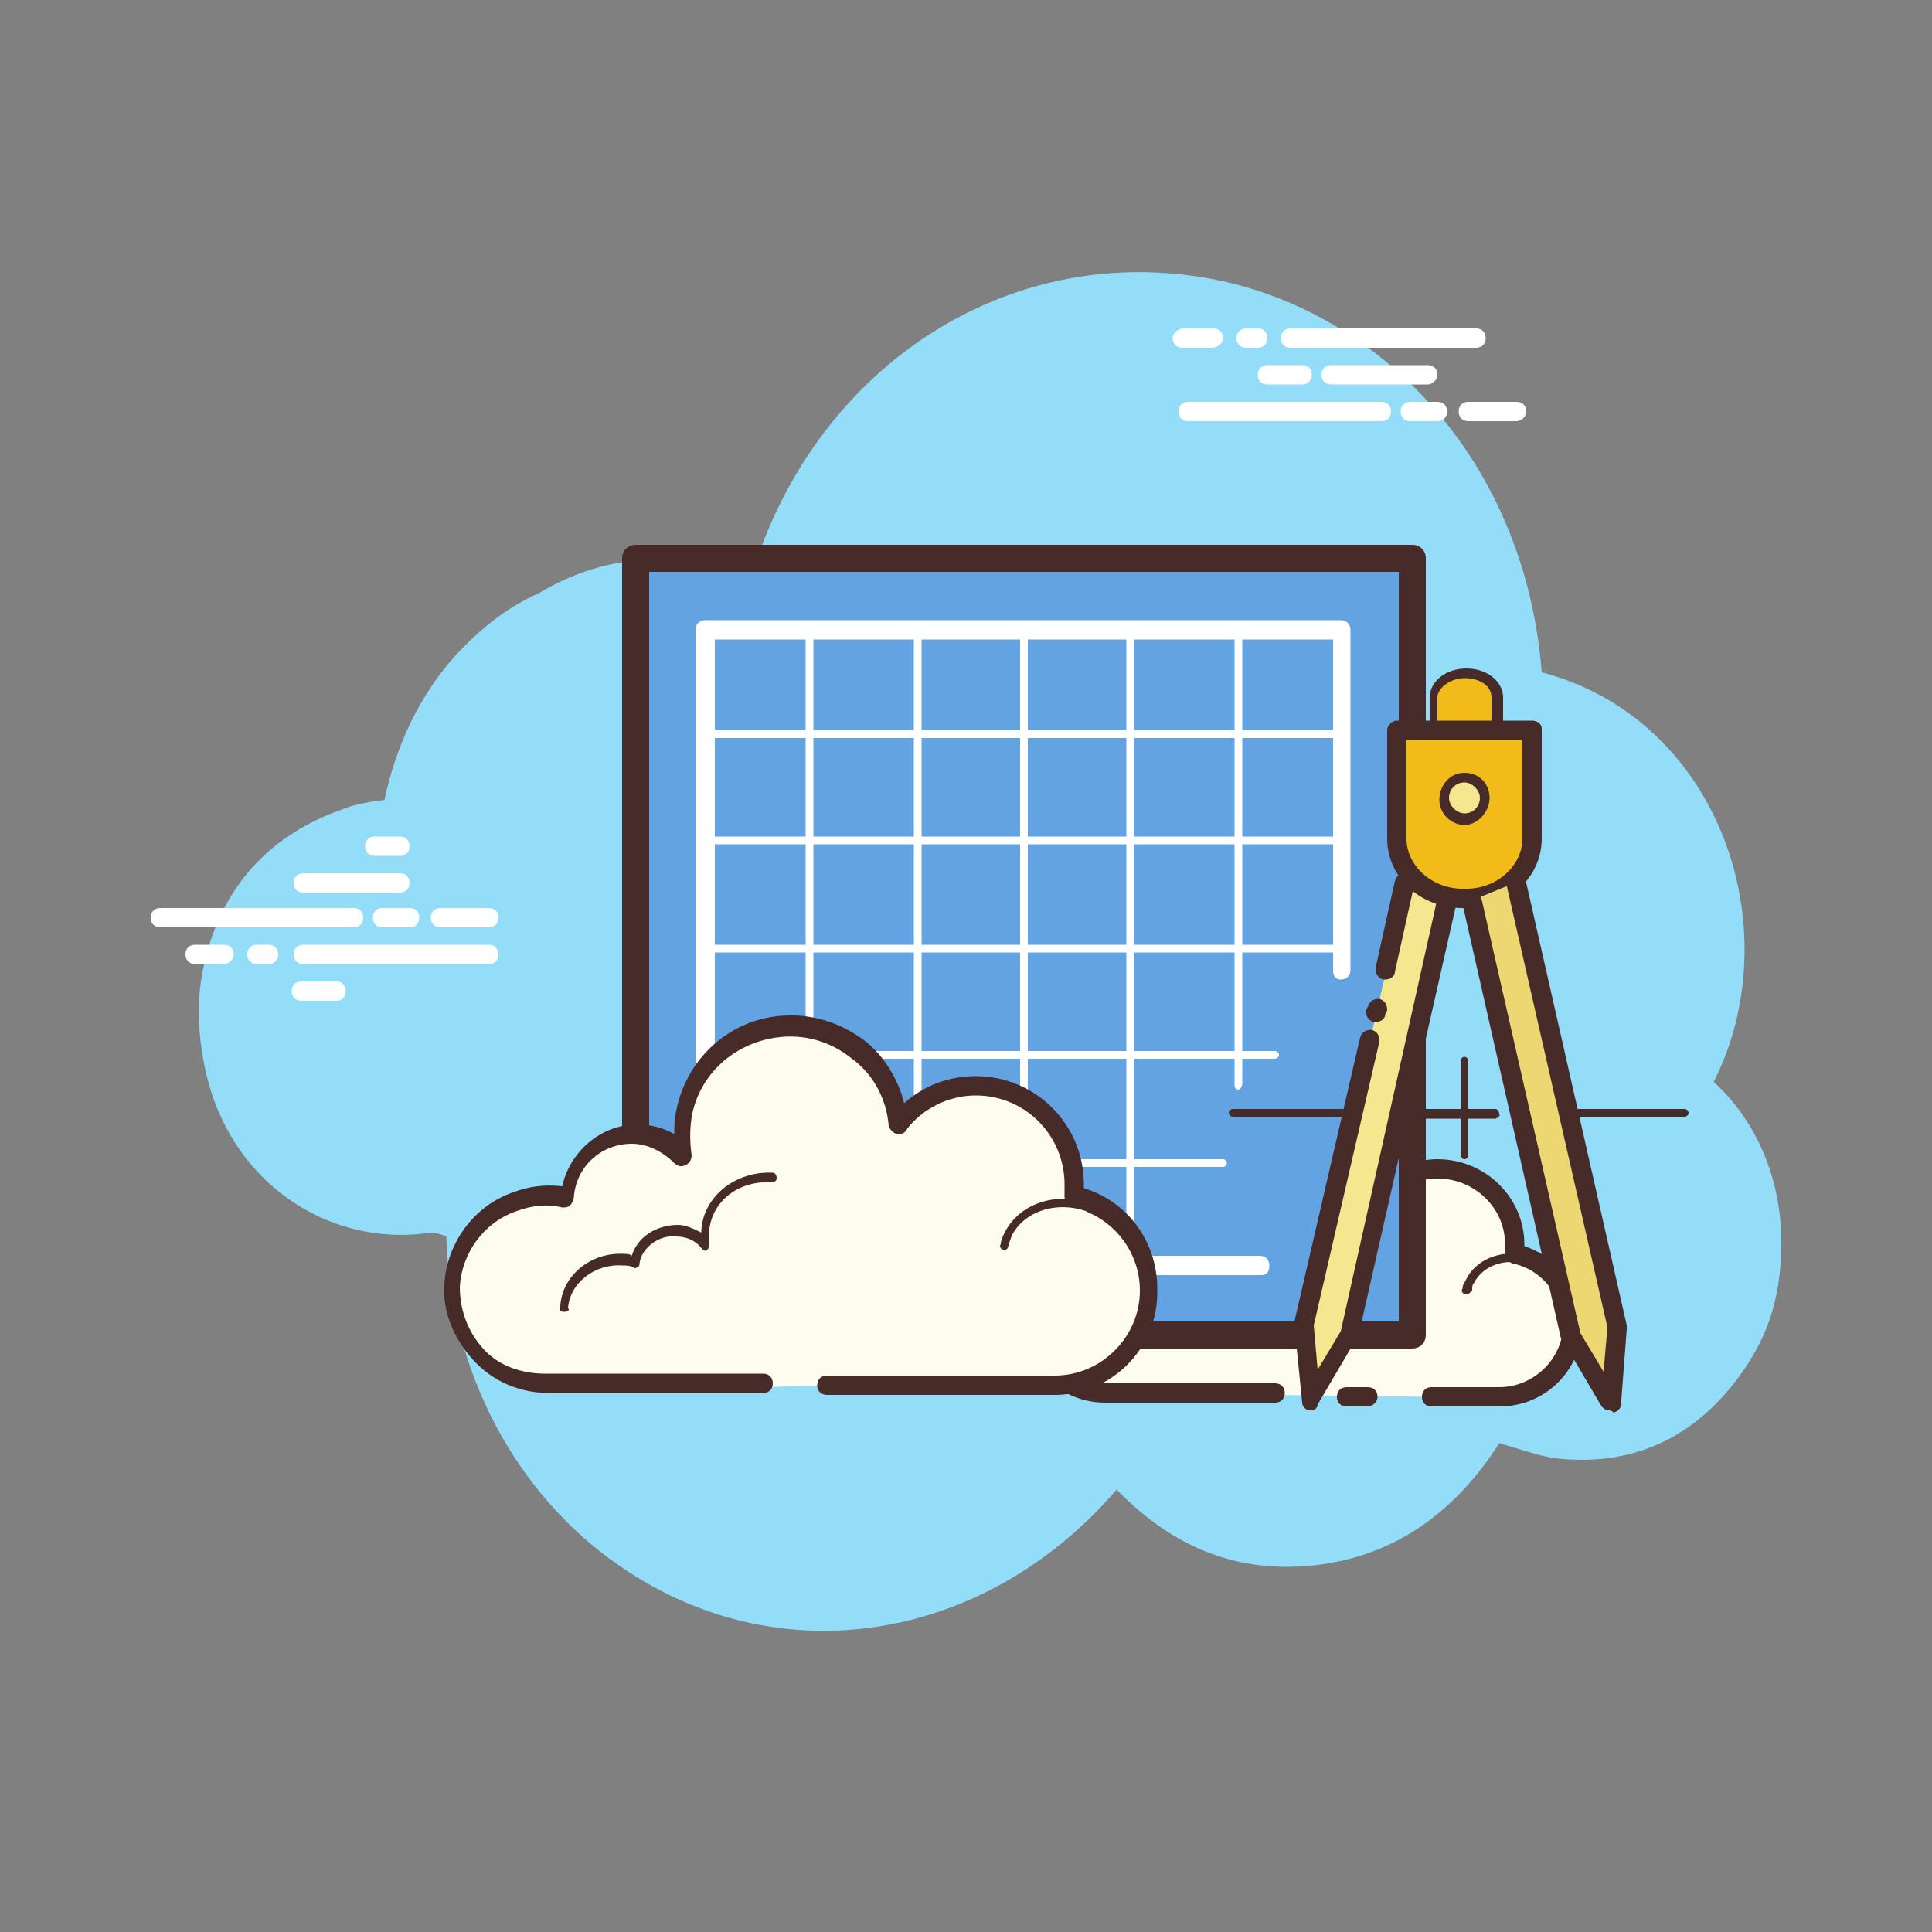 <?xml version="1.0" encoding="utf-8"?>
<!-- Generator: Adobe Illustrator 19.2.0, SVG Export Plug-In . SVG Version: 6.00 Build 0)  -->
<svg version="1.1" id="Layer_1" xmlns="http://www.w3.org/2000/svg" xmlns:xlink="http://www.w3.org/1999/xlink" x="0px" y="0px"
	 viewBox="0 0 100 100" style="enable-background:new 0 0 100 100;" xml:space="preserve">
<rect x="0" y="0" width="100" height="100" fill="#808080" stroke="none"/>
<style type="text/css">
	.st0{fill:#93DDF9;}
	.st1{fill:#FFFFFF;}
	.st2{fill:#FDFCEF;}
	.st3{fill:#472B29;}
	.st4{fill:#64A3E2;}
	.st5{fill:#F1BC19;}
	.st6{fill:#F5E690;}
	.st7{fill:#EDD773;}
</style>
<g id="usb_cable">
</g>
<g id="usb_memory">
</g>
<g id="search_mail">
</g>
<g id="movie_camera">
</g>
<g id="movie_ticket">
</g>
<g id="movie_clip">
</g>
<g id="data_base_special">
</g>
<g id="data_base_lock">
</g>
<g id="data_base_delete">
</g>
<g id="data_base_good">
</g>
<g id="data_base_full">
</g>
<g id="data_base_search">
</g>
<g id="battery_empty">
</g>
<g id="battery_low">
</g>
<g id="battery_medium">
</g>
<g id="batery_full">
</g>
<g id="movie">
</g>
<g id="web_equlizer">
</g>
<g id="web_cursor">
</g>
<g id="web_data_center">
</g>
<g id="web_help">
</g>
<g id="web_shop">
</g>
<g id="web_chats">
</g>
<g id="web_domains">
</g>
<g id="web_pictures">
</g>
<g id="website_4_">
</g>
<g id="web_settings">
</g>
<g id="web_lock">
</g>
<g id="web_imac">
</g>
<g id="web_cloud">
	<g id="Warstwa_128">
	</g>
</g>
<g id="web_security">
	<g id="_x2E__1_">
	</g>
</g>
<g id="web_folder">
</g>
<g id="web_laptop">
</g>
<g id="web_globe">
	<g id="globe_network">
	</g>
</g>
<g id="server">
	<g id="pc">
	</g>
</g>
<g id="polaroid_1_">
	<g id="polaroid">
	</g>
	<g id="Warstwa_111">
	</g>
</g>
<g id="speaker">
	<g id="attention">
	</g>
</g>
<g id="tablet_slide">
	<g id="background_round_19_">
	</g>
</g>
<g id="tablet_zoom">
	<g id="background_round_18_">
	</g>
</g>
<g id="tablet_tap">
	<g id="background_round_17_">
	</g>
</g>
<g id="button_pen">
</g>
<g id="button_folder">
</g>
<g id="button_lock">
</g>
<g id="button_brush">
</g>
<g id="button_picture">
</g>
<g id="button_mail">
</g>
<g id="button_love_letter">
</g>
<g id="button_search">
	<g id="_x2E_">
	</g>
</g>
<g id="button_screwdriver">
</g>
<g id="button_gear">
</g>
<g id="button_idea">
</g>
<g id="button_coins">
</g>
<g id="button_break_link">
</g>
<g id="button_link">
</g>
<g id="button_note">
</g>
<g id="button_cmd">
</g>
<g id="button_kiss">
	<g id="Warstwa_1">
	</g>
</g>
<g id="button_ecology">
	<g id="exel_1_">
	</g>
</g>
<g id="button_eye">
</g>
<g id="button_stop">
</g>
<g id="button_list">
</g>
<g id="button_grid">
</g>
<g id="button_love">
</g>
<g id="button_exit">
</g>
<g id="button_power">
</g>
<g id="button_delete">
</g>
<g id="button_promotion">
</g>
<g id="button_information">
</g>
<g id="button_question">
</g>
<g id="button_important">
</g>
<g id="password_tag">
	<g id="website_3_">
	</g>
	<g id="Warstwa_106">
	</g>
</g>
<g id="password_help">
	<g id="website_2_">
		<g id="Layer_86">
		</g>
	</g>
</g>
<g id="password_crown">
	<g id="crown">
	</g>
</g>
<g id="password_medal">
	<g id="website_1_">
	</g>
</g>
<g id="password_window">
	<g id="website">
	</g>
</g>
<g>
	<path class="st0" d="M88.7,56c0.3-0.6,0.6-1.3,0.8-1.9c2.6-7.8-1.3-17.1-9.7-19.3c-0.9-11.4-8.9-19.2-17.9-20.5
		c-10.3-1.5-19.8,5-23,15.5c-3.8-1.3-7.5-1.2-11,0.9c-1.6,0.7-3,1.8-4.3,3.2c-1.9,2.1-3.1,4.7-3.7,7.5c-0.7,0.1-1.5,0.2-2.2,0.5
		c-4,1.4-6.6,4.4-7.3,8.9c-0.4,2.8,0.4,5.6,0.9,6.7c1.9,4.5,6.4,7,11,6.3c0.2,0,0.6,0.1,0.8,0.2c0.2,7.1,3.7,13.4,8.9,17
		c8.3,5.8,19,4,25.8-3.9c2.9,3,6.3,4.4,10.4,3.9c4-0.5,7.1-2.7,9.4-6.3c1.1,0.3,2.1,0.7,3.1,0.8c4,0.4,7.3-1.2,9.7-4.8
		c0.9-1.4,1.8-3.2,1.8-6.4C92.2,61,90.9,58,88.7,56z"/>
	<g>
		<g>
			<path class="st1" d="M18.3,48h-10c-0.3,0-0.5-0.2-0.5-0.5S8,47,8.3,47h10c0.3,0,0.5,0.2,0.5,0.5S18.6,48,18.3,48z"/>
			<path class="st1" d="M21.2,48h-1.4c-0.3,0-0.5-0.2-0.5-0.5s0.2-0.5,0.5-0.5h1.4c0.3,0,0.5,0.2,0.5,0.5S21.5,48,21.2,48z"/>
			<path class="st1" d="M25.3,48h-2.5c-0.3,0-0.5-0.2-0.5-0.5s0.2-0.5,0.5-0.5h2.5c0.3,0,0.5,0.2,0.5,0.5S25.6,48,25.3,48z"/>
		</g>
		<g>
			<path class="st1" d="M25.3,49.9h-9.6c-0.3,0-0.5-0.2-0.5-0.5s0.2-0.5,0.5-0.5h9.6c0.3,0,0.5,0.2,0.5,0.5S25.6,49.9,25.3,49.9z"/>
			<path class="st1" d="M13.9,49.9h-0.6c-0.3,0-0.5-0.2-0.5-0.5s0.2-0.5,0.5-0.5h0.6c0.3,0,0.5,0.2,0.5,0.5S14.2,49.9,13.9,49.9z"/>
			<path class="st1" d="M11.6,49.9h-1.5c-0.3,0-0.5-0.2-0.5-0.5s0.2-0.5,0.5-0.5h1.5c0.3,0,0.5,0.2,0.5,0.5S11.8,49.9,11.6,49.9z"/>
		</g>
		<path class="st1" d="M20.7,46.2h-5c-0.3,0-0.5-0.2-0.5-0.5s0.2-0.5,0.5-0.5h5c0.3,0,0.5,0.2,0.5,0.5S21,46.2,20.7,46.2z"/>
		<path class="st1" d="M20.7,44.3h-1.3c-0.3,0-0.5-0.2-0.5-0.5s0.2-0.5,0.5-0.5h1.3c0.3,0,0.5,0.2,0.5,0.5S21,44.3,20.7,44.3z"/>
		<path class="st1" d="M17.4,51.8h-1.8c-0.3,0-0.5-0.2-0.5-0.5s0.2-0.5,0.5-0.5h1.8c0.3,0,0.5,0.2,0.5,0.5S17.7,51.8,17.4,51.8z"/>
	</g>
	<g>
		<g>
			<g>
				<path class="st2" d="M74.1,72.3c1.9,0,3.5,0,3.5,0c2.1,0,3.8-1.7,3.8-3.7c0-1.8-1.3-3.3-3-3.7c0-0.2,0-0.3,0-0.5
					c0-2.1-1.8-3.9-4-3.9c-1.3,0-2.4,0.6-3.2,1.5c-0.2-2.4-2.4-4.2-4.9-3.9c-1.9,0.2-3.4,1.6-3.7,3.4c-0.1,0.6-0.1,1.1,0,1.7
					c-0.5-0.5-1.2-0.9-2-0.9c-1.4,0-2.6,1.1-2.7,2.5c-0.7-0.1-1.4-0.1-2.1,0.1c-1.4,0.5-2.5,1.9-2.5,3.4c-0.1,2.1,1.7,3.9,3.8,3.9
					c0.2,0,0.7,0,0.9,0H66"/>
				<path class="st3" d="M77.6,72.8h-3.5c-0.3,0-0.5-0.2-0.5-0.5s0.2-0.5,0.5-0.5h3.5c1.8,0,3.3-1.5,3.3-3.2c0-1.5-1.1-2.9-2.6-3.2
					c-0.3-0.1-0.4-0.3-0.4-0.6c0-0.1,0-0.3,0-0.4c0-1.9-1.6-3.4-3.5-3.4c-1.1,0-2.1,0.5-2.8,1.3c-0.1,0.2-0.3,0.2-0.5,0.2
					s-0.3-0.2-0.4-0.4c-0.1-1-0.6-1.9-1.4-2.6c-0.8-0.7-1.9-1-3-0.9c-1.6,0.2-3,1.4-3.3,3c-0.1,0.5-0.1,1,0,1.5
					c0,0.2-0.1,0.4-0.3,0.5c-0.2,0.1-0.4,0.1-0.6-0.1c-0.4-0.5-1-0.7-1.6-0.7c-1.2,0-2.1,0.9-2.2,2c0,0.1-0.1,0.3-0.2,0.4
					s-0.3,0.1-0.4,0.1c-0.6-0.1-1.2-0.1-1.8,0.1c-1.3,0.5-2.1,1.6-2.2,2.9c0,0.9,0.3,1.7,0.9,2.3c0.6,0.7,1.5,1,2.4,1H66
					c0.3,0,0.5,0.2,0.5,0.5s-0.2,0.5-0.5,0.5h-8.8c-1.2,0-2.3-0.5-3.1-1.3c-0.8-0.8-1.2-1.9-1.2-3.1c0.1-1.7,1.2-3.2,2.8-3.8
					c0.6-0.2,1.2-0.3,1.9-0.2c0.3-1.4,1.6-2.4,3.1-2.4c0.5,0,1,0.1,1.4,0.3c0-0.2,0-0.5,0.1-0.7c0.4-2,2.1-3.6,4.2-3.8
					c1.4-0.2,2.7,0.2,3.7,1.1c0.7,0.6,1.3,1.4,1.5,2.3c0.8-0.6,1.8-1,2.8-1c2.5,0,4.5,2,4.5,4.4c0,0,0,0.1,0,0.1c1.8,0.6,3,2.2,3,4
					C81.9,70.9,80,72.8,77.6,72.8z"/>
			</g>
			<path class="st3" d="M75.9,67C75.9,67,75.9,67,75.9,67c-0.2,0-0.3-0.2-0.2-0.3c0-0.2,0.1-0.3,0.2-0.5c0.6-1.2,2.3-1.7,3.7-1
				c0.1,0.1,0.2,0.2,0.1,0.3c-0.1,0.1-0.2,0.2-0.3,0.1c-1.2-0.6-2.6-0.2-3.1,0.8c-0.1,0.1-0.1,0.2-0.1,0.4C76.1,66.9,76,67,75.9,67z
				"/>
		</g>
		<g>
			<path class="st3" d="M70.8,72.8h-1.1c-0.3,0-0.5-0.2-0.5-0.5s0.2-0.5,0.5-0.5h1.1c0.3,0,0.5,0.2,0.5,0.5S71,72.8,70.8,72.8z"/>
		</g>
	</g>
	<g>
		<g>
			<path class="st1" d="M71.5,21.8h-10c-0.3,0-0.5-0.2-0.5-0.5s0.2-0.5,0.5-0.5h10c0.3,0,0.5,0.2,0.5,0.5S71.8,21.8,71.5,21.8z"/>
			<path class="st1" d="M74.4,21.8H73c-0.3,0-0.5-0.2-0.5-0.5s0.2-0.5,0.5-0.5h1.4c0.3,0,0.5,0.2,0.5,0.5S74.7,21.8,74.4,21.8z"/>
			<path class="st1" d="M78.5,21.8h-2.5c-0.3,0-0.5-0.2-0.5-0.5s0.2-0.5,0.5-0.5h2.5c0.3,0,0.5,0.2,0.5,0.5S78.7,21.8,78.5,21.8z"/>
		</g>
		<g>
			<path class="st1" d="M76.4,18h-9.6c-0.3,0-0.5-0.2-0.5-0.5s0.2-0.5,0.5-0.5h9.6c0.3,0,0.5,0.2,0.5,0.5S76.7,18,76.4,18z"/>
			<path class="st1" d="M65.1,18h-0.6c-0.3,0-0.5-0.2-0.5-0.5s0.2-0.5,0.5-0.5h0.6c0.3,0,0.5,0.2,0.5,0.5S65.4,18,65.1,18z"/>
			<path class="st1" d="M62.7,18h-1.5c-0.3,0-0.5-0.2-0.5-0.5S61,17,61.3,17h1.5c0.3,0,0.5,0.2,0.5,0.5S63,18,62.7,18z"/>
		</g>
		<path class="st1" d="M73.9,19.9h-5c-0.3,0-0.5-0.2-0.5-0.5s0.2-0.5,0.5-0.5h5c0.3,0,0.5,0.2,0.5,0.5S74.1,19.9,73.9,19.9z"/>
		<path class="st1" d="M73.9,18h-1.3c-0.3,0-0.5-0.2-0.5-0.5s0.2-0.5,0.5-0.5h1.3c0.3,0,0.5,0.2,0.5,0.5S74.1,18,73.9,18z"/>
		<path class="st1" d="M67.4,19.9h-1.8c-0.3,0-0.5-0.2-0.5-0.5s0.2-0.5,0.5-0.5h1.8c0.3,0,0.5,0.2,0.5,0.5S67.7,19.9,67.4,19.9z"/>
	</g>
	<g>
		<rect x="32.9" y="28.9" class="st4" width="40.2" height="40.2"/>
		<path class="st3" d="M73.1,69.8H32.9c-0.4,0-0.7-0.3-0.7-0.7V28.9c0-0.4,0.3-0.7,0.7-0.7h40.2c0.4,0,0.7,0.3,0.7,0.7v40.2
			C73.8,69.5,73.5,69.8,73.1,69.8z M33.6,68.4h38.8V29.6H33.6V68.4z"/>
	</g>
	<path class="st1" d="M65.3,66H36.5c-0.3,0-0.5-0.2-0.5-0.5V32.6c0-0.3,0.2-0.5,0.5-0.5h32.9c0.3,0,0.5,0.2,0.5,0.5v17.6
		c0,0.3-0.2,0.5-0.5,0.5S69,50.5,69,50.2V33.1H37V65h28.2c0.3,0,0.5,0.2,0.5,0.5S65.6,66,65.3,66z"/>
	<g>
		<path class="st1" d="M69.2,38.2H36.8c-0.1,0-0.2-0.1-0.2-0.2s0.1-0.2,0.2-0.2h32.4c0.1,0,0.2,0.1,0.2,0.2S69.3,38.2,69.2,38.2z"/>
		<path class="st1" d="M69.2,43.7H36.8c-0.1,0-0.2-0.1-0.2-0.2s0.1-0.2,0.2-0.2h32.4c0.1,0,0.2,0.1,0.2,0.2S69.3,43.7,69.2,43.7z"/>
		<path class="st1" d="M66,54.8H36.8c-0.1,0-0.2-0.1-0.2-0.2s0.1-0.2,0.2-0.2H66c0.1,0,0.2,0.1,0.2,0.2S66.1,54.8,66,54.8z"/>
		<path class="st1" d="M69.5,49.3H36.8c-0.1,0-0.2-0.1-0.2-0.2s0.1-0.2,0.2-0.2h32.7c0.1,0,0.2,0.1,0.2,0.2S69.6,49.3,69.5,49.3z"/>
		<path class="st1" d="M63.3,60.4H36.8c-0.1,0-0.2-0.1-0.2-0.2s0.1-0.2,0.2-0.2h26.5c0.1,0,0.2,0.1,0.2,0.2S63.4,60.4,63.3,60.4z"/>
	</g>
	<g>
		<path class="st1" d="M58.5,65.5c-0.1,0-0.2-0.1-0.2-0.2V32.8c0-0.1,0.1-0.2,0.2-0.2s0.2,0.1,0.2,0.2v32.4
			C58.8,65.4,58.7,65.5,58.5,65.5z"/>
		<path class="st1" d="M47.5,65.5c-0.1,0-0.2-0.1-0.2-0.2V32.8c0-0.1,0.1-0.2,0.2-0.2s0.2,0.1,0.2,0.2v32.4
			C47.7,65.4,47.6,65.5,47.5,65.5z"/>
		<path class="st1" d="M53,65.5c-0.1,0-0.2-0.1-0.2-0.2V32.8c0-0.1,0.1-0.2,0.2-0.2s0.2,0.1,0.2,0.2v32.4
			C53.2,65.4,53.1,65.5,53,65.5z"/>
		<path class="st1" d="M41.9,65.5c-0.1,0-0.2-0.1-0.2-0.2V32.8c0-0.1,0.1-0.2,0.2-0.2s0.2,0.1,0.2,0.2v32.4
			C42.2,65.4,42.1,65.5,41.9,65.5z"/>
		<path class="st1" d="M64.1,56.4c-0.1,0-0.2-0.1-0.2-0.2V32.8c0-0.1,0.1-0.2,0.2-0.2s0.2,0.1,0.2,0.2v23.3
			C64.3,56.2,64.2,56.4,64.1,56.4z"/>
	</g>
	<g>
		<g>
			<path class="st2" d="M42.8,71.7c0,0,11.7,0,11.8,0c2.7,0,4.9-2.2,4.9-4.9c0-2.4-1.7-4.3-3.9-4.8c0-0.2,0-0.4,0-0.6
				c0-2.8-2.3-5.1-5.1-5.1c-1.7,0-3.1,0.8-4,2c-0.2-3.1-3-5.5-6.3-5.1c-2.4,0.3-4.3,2.1-4.8,4.5c-0.1,0.8-0.1,1.5,0,2.2
				c-0.6-0.7-1.5-1.1-2.6-1.1c-1.9,0-3.4,1.4-3.5,3.3c-0.8-0.2-1.8-0.2-2.7,0.2c-1.8,0.7-3.1,2.4-3.2,4.4c-0.1,2.8,2.1,5.1,4.9,5.1
				c0.2,0,0.9,0,1.1,0h10.2"/>
			<path class="st3" d="M54.6,72.2H42.8c-0.3,0-0.5-0.2-0.5-0.5s0.2-0.5,0.5-0.5h11.8c2.4,0,4.4-2,4.4-4.4c0-2.1-1.5-3.9-3.5-4.3
				c-0.3-0.1-0.4-0.3-0.4-0.6c0-0.2,0-0.4,0-0.6c0-2.5-2-4.6-4.6-4.6c-1.4,0-2.8,0.7-3.6,1.8c-0.1,0.2-0.3,0.2-0.5,0.2
				c-0.2-0.1-0.3-0.2-0.4-0.4c-0.1-1.4-0.8-2.7-1.9-3.5c-1.1-0.9-2.5-1.3-3.9-1.1c-2.2,0.3-4,1.9-4.4,4.1c-0.1,0.7-0.1,1.3,0,2
				c0,0.2-0.1,0.4-0.3,0.5c-0.2,0.1-0.4,0.1-0.6-0.1c-0.6-0.6-1.4-1-2.2-1c-1.6,0-2.9,1.2-3,2.8c0,0.1-0.1,0.3-0.2,0.4
				c-0.1,0.1-0.3,0.1-0.4,0.1c-0.8-0.2-1.6-0.1-2.4,0.2c-1.7,0.6-2.8,2.2-2.9,3.9c0,1.2,0.4,2.3,1.2,3.2c0.8,0.9,2,1.3,3.2,1.3h11.3
				c0.3,0,0.5,0.2,0.5,0.5s-0.2,0.5-0.5,0.5H28.4c-1.5,0-2.9-0.6-3.9-1.7c-1-1.1-1.6-2.5-1.5-3.9c0.1-2.1,1.5-4.1,3.6-4.8
				c0.8-0.3,1.6-0.4,2.5-0.3c0.4-1.8,2-3.2,3.9-3.2c0.7,0,1.4,0.2,1.9,0.5c0-0.4,0-0.8,0.1-1.2c0.5-2.6,2.6-4.6,5.2-4.9
				c1.7-0.2,3.3,0.3,4.6,1.3c1,0.8,1.7,2,2,3.2c1-0.9,2.3-1.4,3.7-1.4c3.1,0,5.6,2.5,5.6,5.6c0,0.1,0,0.2,0,0.2
				c2.3,0.7,3.8,2.8,3.8,5.2C60,69.8,57.5,72.2,54.6,72.2z"/>
		</g>
		<g>
			<path class="st2" d="M40,61c-1.8-0.1-3.4,1.1-3.5,2.8c0,0.2,0,0.4,0,0.6c-0.3-0.4-0.9-0.7-1.5-0.7c-1.1-0.1-2,0.6-2.2,1.6
				c-0.2-0.1-0.4-0.1-0.6-0.1c-1.6-0.1-2.9,1-3,2.4"/>
			<path class="st3" d="M29.2,67.9C29.2,67.9,29.2,67.9,29.2,67.9c-0.2,0-0.3-0.1-0.2-0.3c0.1-1.6,1.6-2.8,3.3-2.7
				c0.1,0,0.3,0,0.4,0.1c0.3-1,1.3-1.6,2.4-1.6c0.4,0,0.8,0.2,1.2,0.4c0,0,0,0,0-0.1c0.1-1.8,1.8-3.1,3.7-3c0.1,0,0.2,0.1,0.2,0.3
				c0,0.1-0.1,0.2-0.3,0.2c-1.7-0.1-3.1,1-3.2,2.6c0,0.2,0,0.4,0,0.6c0,0.1,0,0.2-0.1,0.3s-0.2,0-0.3-0.1c-0.3-0.4-0.8-0.6-1.3-0.6
				c-0.9-0.1-1.8,0.6-1.9,1.4c0,0.1,0,0.1-0.1,0.2c-0.1,0-0.1,0.1-0.2,0c-0.2-0.1-0.4-0.1-0.6-0.1c-1.4-0.1-2.7,0.9-2.8,2.2
				C29.5,67.8,29.4,67.9,29.2,67.9z"/>
		</g>
		<g>
			<path class="st2" d="M56.5,62.6c-1.7-0.8-3.7-0.2-4.4,1.3c-0.1,0.2-0.2,0.4-0.2,0.6"/>
			<path class="st3" d="M52,64.7C51.9,64.7,51.9,64.7,52,64.7c-0.2,0-0.3-0.2-0.2-0.3c0-0.2,0.1-0.4,0.2-0.6
				c0.8-1.6,2.9-2.2,4.7-1.4c0.1,0.1,0.2,0.2,0.1,0.3c-0.1,0.1-0.2,0.2-0.3,0.1c-1.6-0.7-3.4-0.2-4.1,1.1c-0.1,0.2-0.1,0.3-0.2,0.5
				C52.2,64.6,52.1,64.7,52,64.7z"/>
		</g>
	</g>
	<g>
		<path class="st5" d="M74.2,37.3V36c0-0.7,0.7-1.3,1.6-1.3l0,0c0.9,0,1.6,0.6,1.6,1.3v1.8"/>
		<polyline class="st6" points="74.9,46.6 69.9,69.1 67.9,72.5 67.5,68.6 72.8,45.7 		"/>
		<g>
			<path class="st5" d="M72.3,37.8c0,0.1,0,0.2,0,0.3v5.3c0,1.7,1.5,3.1,3.4,3.1h0.2c1.9,0,3.4-1.4,3.4-3.1v-5.3c0-0.1,0-0.2,0-0.3
				H72.3z"/>
			<path class="st3" d="M75.9,47h-0.2c-2.2,0-3.9-1.6-3.9-3.6v-5.3c0-0.1,0-0.2,0-0.3c0-0.3,0.3-0.5,0.5-0.5h7
				c0.3,0,0.5,0.2,0.5,0.4c0,0.2,0,0.3,0,0.4v5.3C79.8,45.4,78.1,47,75.9,47z M72.8,38.3v5.1c0,1.4,1.3,2.6,2.9,2.6h0.2
				c1.6,0,2.9-1.2,2.9-2.6v-5.1H72.8z"/>
		</g>
		<g>
			<circle class="st6" cx="75.8" cy="41.3" r="1.1"/>
			<path class="st3" d="M75.8,42.7c-0.7,0-1.3-0.6-1.3-1.3S75,40,75.8,40s1.3,0.6,1.3,1.3S76.5,42.7,75.8,42.7z M75.8,40.5
				c-0.5,0-0.8,0.4-0.8,0.8s0.4,0.8,0.8,0.8c0.5,0,0.8-0.4,0.8-0.8S76.2,40.5,75.8,40.5z"/>
		</g>
		<path class="st3" d="M71.7,50.7c0,0-0.1,0-0.1,0c-0.3-0.1-0.4-0.3-0.4-0.6l1-4.5c0.1-0.3,0.3-0.4,0.6-0.4c0.3,0.1,0.4,0.3,0.4,0.6
			l-1,4.5C72.2,50.5,72,50.7,71.7,50.7z"/>
		<path class="st3" d="M71.2,52.9c0,0-0.1,0-0.1,0c-0.3-0.1-0.4-0.3-0.4-0.6l0.1-0.2c0.1-0.3,0.3-0.4,0.6-0.4
			c0.3,0.1,0.4,0.3,0.4,0.6l-0.1,0.2C71.7,52.7,71.5,52.9,71.2,52.9z"/>
		<path class="st3" d="M67.9,73c0,0-0.1,0-0.1,0c-0.2,0-0.4-0.2-0.4-0.4L67,68.6c0-0.1,0-0.1,0-0.2l3.4-14.7
			c0.1-0.3,0.3-0.4,0.6-0.4c0.3,0.1,0.4,0.3,0.4,0.6L68,68.6l0.2,2.3l1.2-2l5-22.4c0.1-0.3,0.3-0.4,0.6-0.4c0.3,0.1,0.4,0.3,0.4,0.6
			l-5.1,22.5c0,0.1,0,0.1-0.1,0.1l-2,3.4C68.2,72.9,68,73,67.9,73z"/>
		<path class="st3" d="M87.2,57.8h-6c-0.1,0-0.2-0.1-0.2-0.2s0.1-0.2,0.2-0.2h6c0.1,0,0.2,0.1,0.2,0.2S87.3,57.8,87.2,57.8z"/>
		<path class="st3" d="M77.4,57.9C77.4,57.9,77.4,57.9,77.4,57.9l-4.3,0c-0.1,0-0.2-0.1-0.2-0.3c0-0.1,0.1-0.2,0.2-0.2c0,0,0,0,0,0
			l4.3,0c0.1,0,0.2,0.1,0.2,0.3C77.7,57.7,77.5,57.9,77.4,57.9z"/>
		<path class="st3" d="M69.8,57.8h-6c-0.1,0-0.2-0.1-0.2-0.2s0.1-0.2,0.2-0.2h6c0.1,0,0.2,0.1,0.2,0.2S70,57.8,69.8,57.8z"/>
		<path class="st3" d="M75.8,60c-0.1,0-0.2-0.1-0.2-0.2v-4.9c0-0.1,0.1-0.2,0.2-0.2s0.2,0.1,0.2,0.2v4.9C76,59.9,75.9,60,75.8,60z"
			/>
		<g>
			<polyline class="st7" points="76.2,46.6 81.3,69.1 83.3,72.5 83.6,68.6 78.4,45.7 			"/>
			<path class="st3" d="M83.3,73c-0.2,0-0.3-0.1-0.4-0.2l-2-3.4c0,0,0-0.1-0.1-0.1l-5.1-22.5c-0.1-0.3,0.1-0.5,0.4-0.6
				c0.3-0.1,0.5,0.1,0.6,0.4L81.8,69l1.2,2l0.2-2.3l-5.2-22.8c-0.1-0.3,0.1-0.5,0.4-0.6c0.3-0.1,0.5,0.1,0.6,0.4l5.2,22.9
				c0,0.1,0,0.1,0,0.2l-0.3,3.9c0,0.2-0.2,0.4-0.4,0.4C83.4,73,83.3,73,83.3,73z"/>
		</g>
		<path class="st3" d="M77.4,37.9c-0.1,0-0.2-0.1-0.2-0.2v-1.6c0-0.6-0.6-1-1.4-1c-0.7,0-1.4,0.5-1.4,1v1.4c0,0.1-0.1,0.2-0.2,0.2
			s-0.2-0.1-0.2-0.2v-1.4c0-0.8,0.8-1.5,1.9-1.5s1.9,0.7,1.9,1.5v1.6C77.7,37.8,77.5,37.9,77.4,37.9z"/>
	</g>
</g>
<g id="paint_1_">
	<g id="paint">
	</g>
</g>
<g id="pantone">
	<g id="color_pallette">
	</g>
</g>
<g id="paint_roller">
	<g id="roller">
	</g>
</g>
<g id="bézier_curve">
	<g id="scissors">
	</g>
</g>
<g id="microsoft_explorer">
</g>
<g id="microsoft_visio">
</g>
<g id="microsoft_acces">
</g>
<g id="microsoft_note">
</g>
<g id="microsoft_outlook">
</g>
<g id="adobe_reader_pdf">
</g>
<g id="microsoft_powerpint">
</g>
<g id="microsoft_exel">
	<g id="exel">
	</g>
</g>
<g id="microsoft_word">
</g>
<g id="microsoft_office">
</g>
<g id="adobe_bridge">
</g>
<g id="adobe_muse">
</g>
<g id="adobe_flash">
</g>
<g id="adobe_premiere">
</g>
<g id="adobe_after_efects">
</g>
<g id="adobe_dreamweaver">
</g>
<g id="adobe_indesign">
</g>
<g id="adobe_lightroom">
</g>
<g id="adobe_illustrator">
</g>
<g id="adobe_photoshop">
</g>
</svg>
